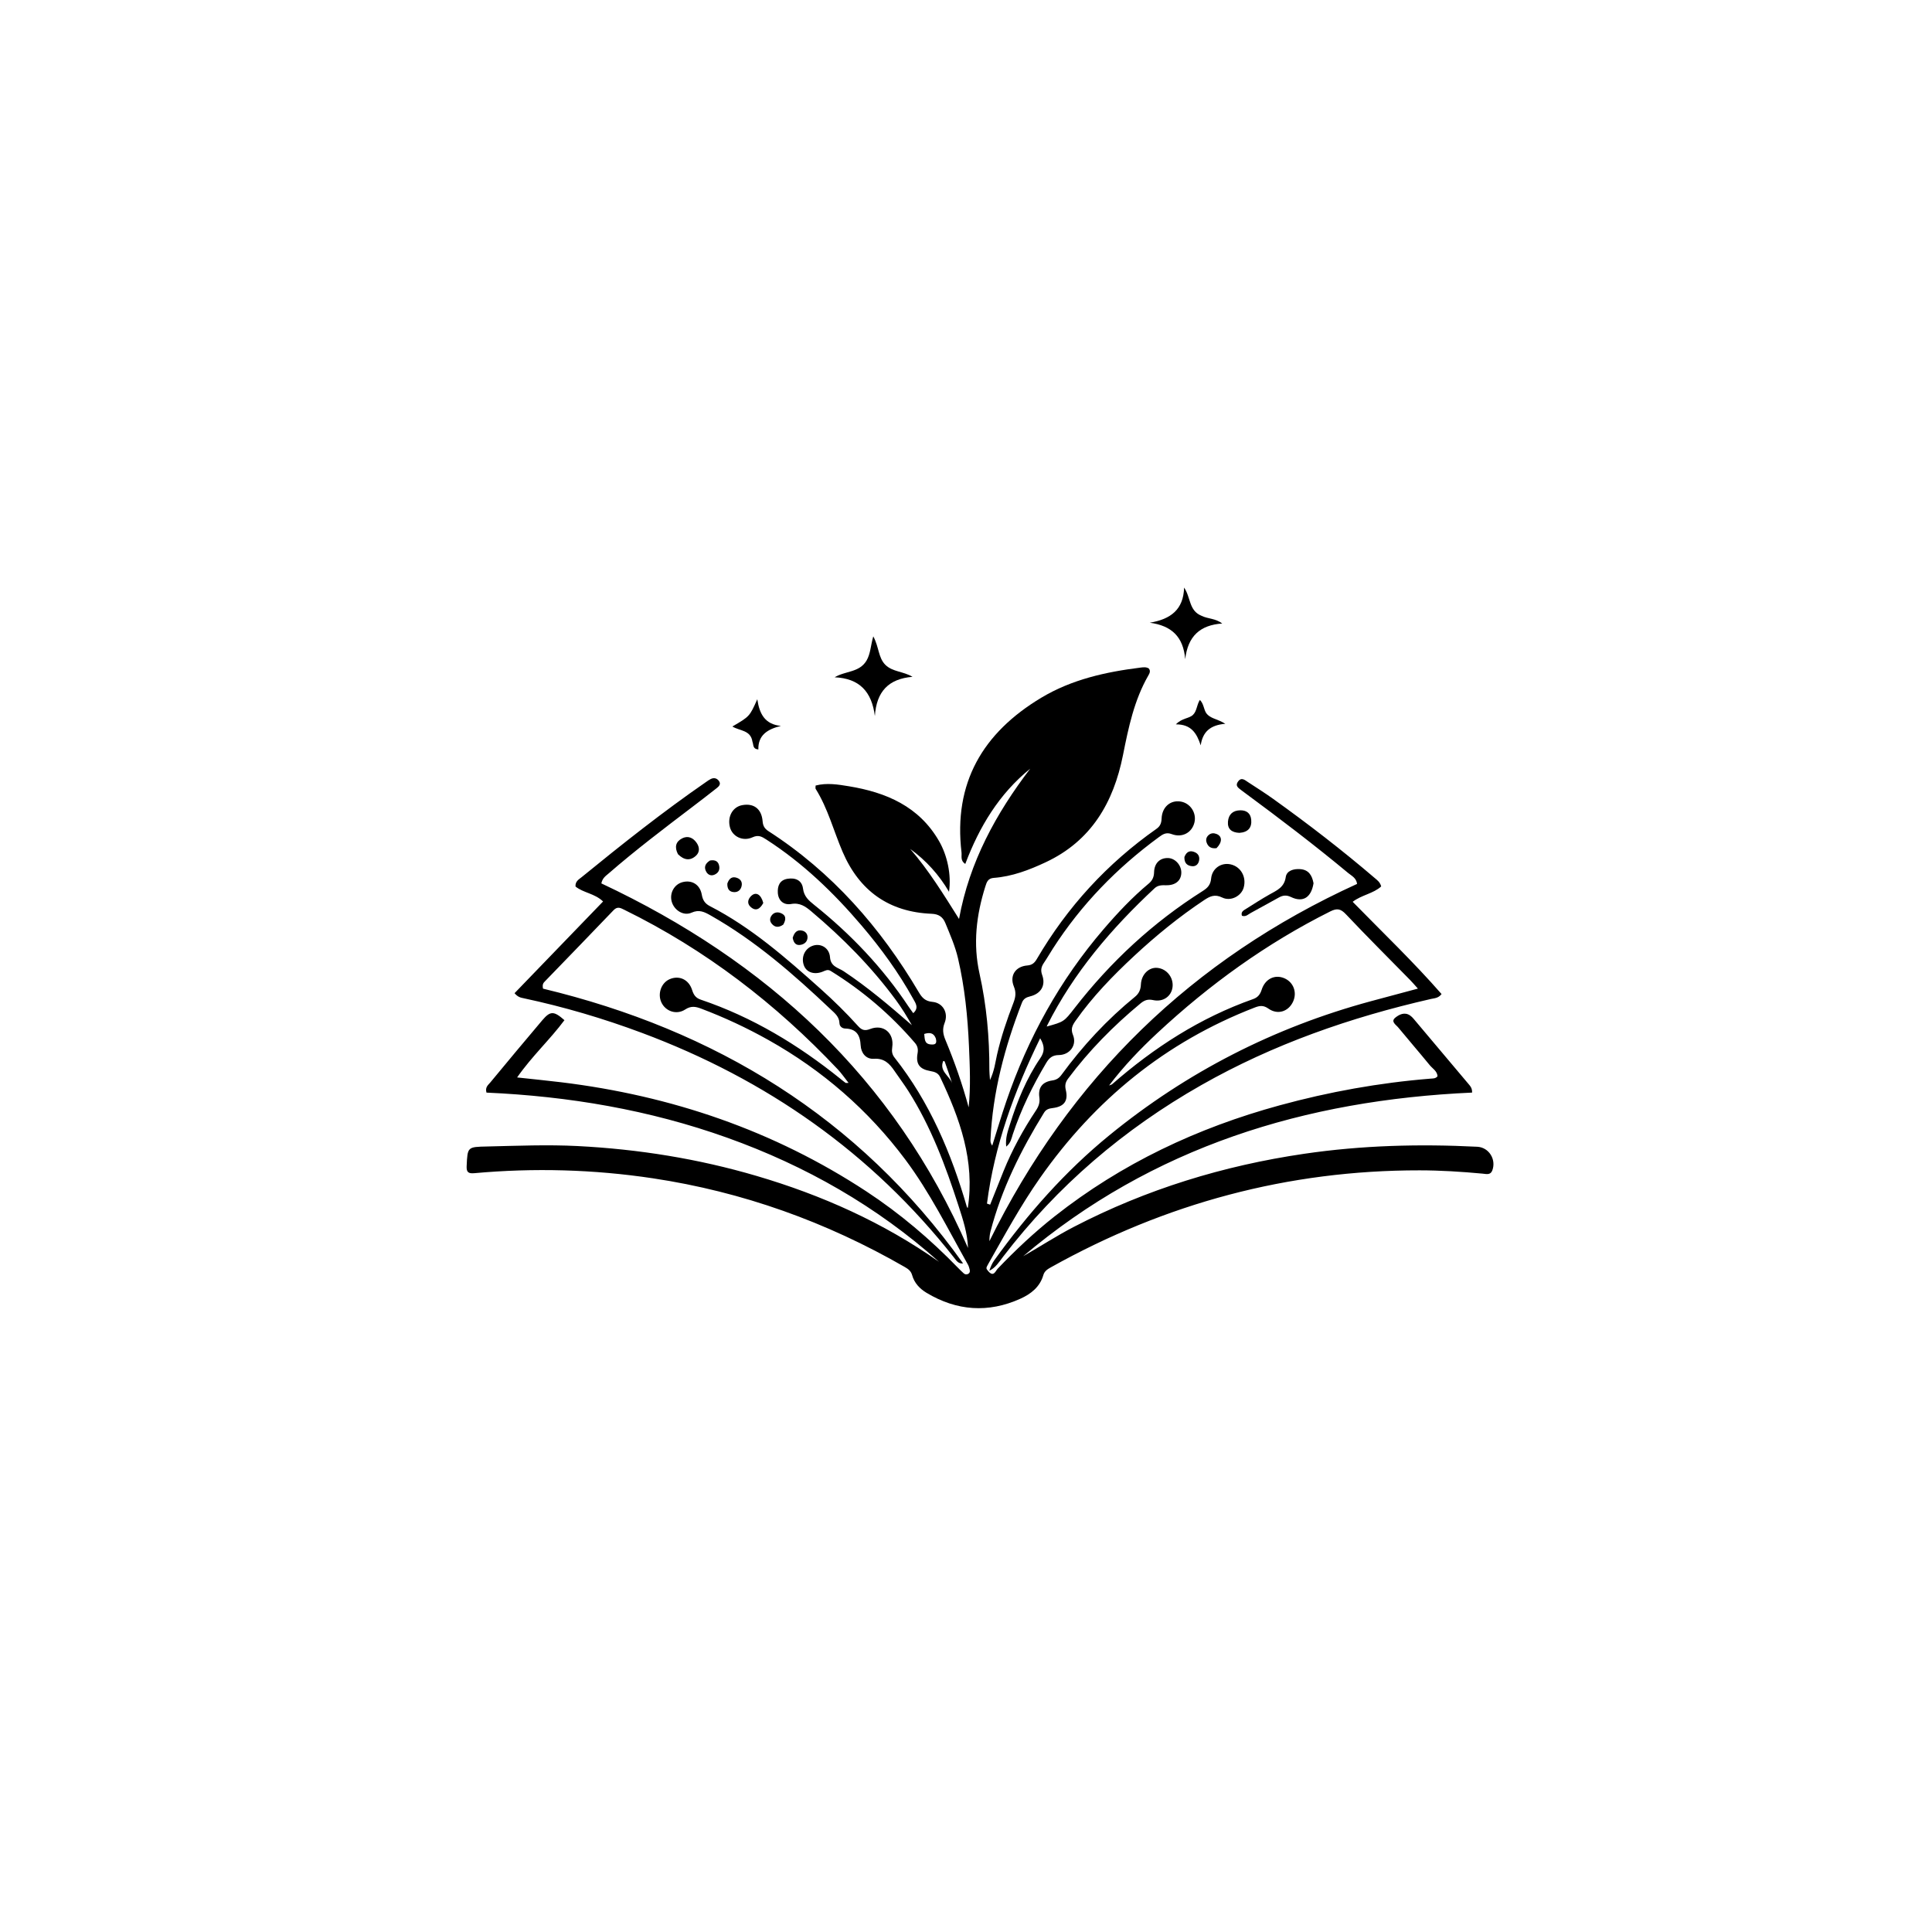<svg version="1.1" id="Layer_1" xmlns="http://www.w3.org/2000/svg" xmlns:xlink="http://www.w3.org/1999/xlink" x="0px" y="0px"
	 width="100%" viewBox="0 0 1024 1024" enable-background="new 0 0 1024 1024" xml:space="preserve">
<path fill="#000000" opacity="1" stroke="none" 
	d="
M524.017,673.977 
	C526.681,676.933 527.694,673.589 528.79,672.443 
	C538.249,662.548 548.205,653.184 558.943,644.716 
	C594.519,616.656 634.665,597.762 678.222,585.854 
	C704.437,578.687 731.085,573.889 758.188,571.702 
	C759.498,571.596 760.888,571.745 761.925,570.436 
	C761.729,567.668 759.28,566.379 757.766,564.53 
	C752.279,557.826 746.605,551.276 741.098,544.587 
	C739.879,543.107 736.938,541.463 739.581,539.342 
	C741.652,537.681 744.487,536.233 747.393,538.238 
	C748.07,538.706 748.676,539.313 749.21,539.945 
	C758.989,551.532 768.757,563.128 778.511,574.736 
	C779.353,575.737 780.287,576.733 780.247,579.093 
	C691.914,583.069 610.943,607.759 542.311,665.828 
	C551.254,660.724 559.911,655.066 569.107,650.295 
	C607.621,630.316 648.437,617.809 691.322,611.517 
	C721.78,607.049 752.314,606.251 782.979,607.804 
	C789.103,608.114 793.156,614.453 790.952,620.357 
	C789.978,622.965 787.664,622.227 785.799,622.053 
	C774.687,621.018 763.567,620.315 752.397,620.305 
	C682.753,620.241 617.751,637.773 557.042,671.673 
	C555.265,672.666 553.618,673.657 552.996,675.816 
	C551.178,682.132 546.352,685.856 540.835,688.342 
	C523.823,696.01 507.168,694.832 491.151,685.263 
	C487.473,683.066 484.616,680.042 483.434,675.808 
	C482.83,673.646 481.347,672.577 479.555,671.545 
	C437.971,647.603 393.546,631.677 346.072,624.531 
	C314.66,619.804 283.091,618.95 251.448,621.808 
	C248.369,622.086 247.184,621.404 247.332,618.141 
	C247.803,607.775 247.73,607.902 258.276,607.661 
	C274.254,607.295 290.185,606.615 306.213,607.437 
	C338.469,609.091 370.054,614.16 401.011,623.264 
	C435.602,633.437 468.13,647.971 497.701,668.788 
	C464.713,639.384 427.048,617.903 385.488,603.031 
	C344.163,588.244 301.379,581.028 257.848,579.105 
	C257.009,576.226 258.763,575.06 259.854,573.743 
	C268.994,562.708 278.148,551.684 287.419,540.759 
	C291.694,535.721 293.561,535.778 299.168,540.71 
	C291.521,551.007 281.927,559.797 274.085,571.066 
	C282.474,571.98 290.014,572.716 297.532,573.633 
	C355.789,580.741 410.009,599.163 459.24,631.497 
	C477.004,643.164 493.097,656.846 507.883,672.088 
	C508.809,673.043 509.77,673.967 510.752,674.864 
	C511.412,675.468 512.195,675.666 513.047,675.235 
	C514.18,674.663 514.18,673.685 513.894,672.664 
	C513.67,671.866 513.456,671.035 513.054,670.321 
	C502.445,651.458 492.81,631.943 479.82,614.581 
	C460.217,588.381 435.926,567.292 407.319,551.242 
	C395.812,544.785 383.91,539.227 371.572,534.575 
	C368.681,533.485 366.22,533.042 363.192,535.038 
	C358.564,538.089 352.726,536.02 350.533,531.257 
	C348.415,526.657 350.495,520.885 354.958,518.974 
	C359.939,516.841 365.047,519.104 366.823,524.688 
	C367.657,527.311 368.71,528.921 371.449,529.848 
	C398.771,539.094 423.052,553.747 445.411,571.774 
	C446.317,572.505 447.214,573.25 448.158,573.93 
	C448.353,574.07 448.736,573.95 449.749,573.95 
	C447.654,571.301 446.005,568.863 444.012,566.75 
	C411.225,532.01 373.919,503.305 330.918,482.221 
	C328.927,481.244 327.286,480.239 325.19,482.436 
	C313.113,495.096 300.898,507.623 288.746,520.211 
	C288.067,520.914 287.328,521.665 287.81,524.004 
	C378.928,545.892 455.064,592.04 510.452,669.627 
	C507.907,669.966 506.833,668.065 505.627,666.533 
	C461.913,610.978 406.199,572.088 340.239,547.448 
	C319.779,539.805 298.877,533.634 277.504,529.084 
	C276.083,528.782 274.541,528.568 272.716,526.413 
	C288.254,510.316 303.872,494.139 319.644,477.8 
	C315.195,473.5 309.149,473.241 305.033,469.867 
	C304.84,467.113 306.8,466.123 308.279,464.916 
	C329.715,447.425 351.397,430.253 374.171,414.51 
	C374.992,413.943 375.805,413.339 376.695,412.9 
	C378.435,412.039 380.027,412.446 381.096,414.007 
	C382.251,415.695 380.974,416.852 379.795,417.782 
	C375.609,421.083 371.382,424.335 367.138,427.562 
	C352.018,439.059 336.873,450.524 322.529,462.998 
	C321.032,464.299 319.289,465.388 318.726,468.216 
	C406.35,509.378 473.837,571.202 513.06,661.464 
	C512.805,653.62 510.364,646.305 508.002,639.007 
	C501.169,617.892 493.429,597.155 481.453,578.29 
	C479.134,574.636 476.51,571.177 474.077,567.594 
	C471.463,563.744 468.657,560.814 463.223,561.182 
	C458.936,561.471 456.376,558.037 456.171,554.13 
	C455.878,548.512 453.863,545.317 447.949,545.142 
	C446.299,545.093 444.974,543.934 444.931,542.304 
	C444.839,538.834 442.429,537.008 440.272,534.965 
	C420.637,516.372 400.346,498.623 376.653,485.211 
	C373.417,483.379 370.606,481.894 366.517,483.738 
	C362.254,485.661 357.268,482.395 356.017,477.857 
	C354.794,473.423 357.313,468.799 361.606,467.596 
	C366.57,466.206 371.008,468.753 371.95,474.151 
	C372.468,477.118 373.645,478.921 376.252,480.263 
	C398.265,491.585 416.644,507.786 434.922,524.117 
	C441.885,530.339 448.534,536.88 454.783,543.812 
	C456.687,545.924 458.248,546.548 461.193,545.397 
	C468.235,542.645 474.051,547.532 472.897,555.069 
	C472.559,557.272 472.827,558.902 474.158,560.588 
	C492.748,584.129 504.164,611.148 512.46,639.679 
	C512.538,639.945 512.848,640.144 512.951,640.262 
	C516.822,615.36 508.734,592.881 498.299,570.894 
	C497.224,568.63 495.336,568.08 493.077,567.682 
	C487.346,566.672 485.329,563.956 486.329,558.285 
	C486.723,556.054 486.323,554.37 484.948,552.769 
	C472.044,537.74 457.153,525.045 440.299,514.634 
	C438.696,513.644 437.568,514.38 436.152,514.957 
	C431.585,516.819 427.421,515.385 426.067,511.661 
	C424.45,507.212 426.664,502.537 431.032,501.179 
	C435.153,499.898 439.571,502.419 439.923,507.368 
	C440.28,512.387 444.333,512.902 447.113,514.745 
	C459.918,523.237 471.545,533.127 483.321,543.373 
	C481.981,541.107 480.695,538.805 479.284,536.584 
	C477.855,534.335 476.372,532.113 474.792,529.969 
	C461.867,512.432 446.649,497.076 430.029,483.066 
	C426.974,480.49 423.975,478.314 419.334,479.135 
	C415.385,479.835 412.509,477.368 412.259,473.181 
	C412.048,469.637 413.195,466.468 417.369,465.777 
	C421.583,465.081 425.049,466.572 425.609,470.938 
	C426.142,475.106 428.563,477.233 431.484,479.567 
	C450.876,495.059 467.83,512.838 481.591,533.569 
	C482.313,534.657 483.108,535.697 484.043,537.001 
	C487.179,534.193 485.294,531.723 484.003,529.392 
	C476.305,515.488 466.997,502.702 456.715,490.621 
	C441.849,473.155 425.452,457.368 406.064,444.897 
	C403.788,443.432 401.976,442.35 398.85,443.785 
	C393.63,446.181 388.089,443.29 386.859,438.369 
	C385.466,432.795 388.336,427.683 393.385,426.745 
	C399.523,425.605 403.676,428.714 404.197,435.281 
	C404.393,437.742 405.271,439.22 407.271,440.51 
	C441.032,462.279 466.72,491.609 487.008,525.949 
	C488.719,528.846 490.435,530.676 494.223,531.014 
	C499.76,531.507 502.795,536.82 500.673,542.164 
	C499.343,545.515 499.859,548.228 501.109,551.221 
	C505.96,562.839 510.09,574.714 513.407,586.904 
	C514.529,576.027 514.039,565.229 513.573,554.47 
	C512.897,538.845 511.33,523.289 507.777,507.991 
	C506.259,501.454 503.573,495.374 501.047,489.217 
	C499.699,485.933 497.472,484.47 493.774,484.321 
	C471.178,483.413 455.516,472.188 446.642,451.593 
	C441.841,440.452 438.845,428.541 432.322,418.128 
	C432.107,417.785 432.295,417.188 432.295,416.351 
	C438.208,414.812 444.122,415.779 449.926,416.732 
	C469.702,419.98 487.081,427.38 497.689,445.748 
	C502.115,453.413 504.304,463.644 502.992,472.663 
	C497.692,463.633 490.848,456.065 482.416,449.946 
	C492.269,461.298 500.111,474.036 508.307,487.069 
	C513.787,456.876 527.903,431.203 546.03,407.422 
	C529.589,420.743 519.081,438.145 511.615,457.915 
	C508.9,456.145 509.854,453.764 509.625,451.833 
	C505.262,414.991 520.868,388.407 551.905,369.807 
	C568.111,360.094 586.082,356.135 604.54,353.833 
	C605.986,353.653 607.534,353.451 608.887,354.306 
	C609.972,355.656 609.282,356.905 608.636,358.029 
	C601.121,371.113 598.109,385.634 595.216,400.175 
	C590.203,425.373 578.397,445.683 554.26,457.004 
	C545.507,461.109 536.459,464.575 526.671,465.304 
	C523.624,465.531 522.978,467.537 522.247,469.858 
	C517.475,485.013 515.64,500.21 519.172,516.06 
	C522.904,532.808 524.449,549.897 524.38,567.094 
	C524.375,568.507 524.549,569.92 524.713,572.459 
	C527.076,567.448 527.51,563.142 528.446,559.015 
	C530.588,549.566 533.707,540.445 537.169,531.433 
	C538.286,528.526 538.667,526.019 537.372,522.879 
	C534.988,517.099 538.222,512.211 544.52,511.715 
	C547.102,511.511 548.382,510.273 549.533,508.306 
	C565.682,480.712 586.8,457.67 612.967,439.29 
	C614.973,437.881 615.575,436.219 615.67,433.837 
	C615.911,427.761 620.297,423.978 625.711,424.825 
	C630.878,425.634 634.309,430.822 633.072,435.955 
	C631.784,441.299 626.597,444.205 621.035,442.095 
	C618.064,440.967 616.267,442.206 614.261,443.676 
	C591.998,459.989 573.046,479.457 558.088,502.72 
	C556.466,505.243 554.977,507.854 553.292,510.332 
	C551.893,512.387 551.446,514.241 552.382,516.805 
	C554.356,522.21 551.799,526.677 545.989,528.093 
	C543.802,528.626 542.434,529.422 541.619,531.522 
	C532.533,554.925 526.133,578.939 524.966,604.154 
	C524.922,605.108 525.047,606.07 525.908,607.206 
	C528.385,599.37 530.708,591.481 533.368,583.708 
	C544.872,550.09 561.745,519.475 584.947,492.472 
	C592.334,483.874 600.09,475.605 608.827,468.331 
	C610.755,466.726 611.621,464.896 611.687,462.313 
	C611.812,457.476 614.777,454.671 619.089,454.781 
	C622.838,454.878 626.15,458.51 626.122,462.497 
	C626.094,466.712 623.047,469.323 617.988,469.2 
	C615.76,469.145 613.726,469.143 611.948,470.8 
	C589.128,492.077 569.064,515.506 554.963,543.604 
	C554.89,543.75 554.866,543.919 554.819,544.078 
	C563.938,541.552 563.931,541.547 569.56,534.299 
	C588.643,509.731 611.137,488.888 637.463,472.256 
	C639.992,470.659 641.602,469.03 641.915,465.687 
	C642.426,460.245 647.276,457.033 652.225,458.126 
	C657.704,459.336 660.803,464.898 659.147,470.552 
	C657.864,474.932 652.307,477.918 647.79,475.705 
	C643.863,473.781 641.248,475.064 638.234,477.068 
	C625.015,485.857 612.755,495.858 601.15,506.647 
	C589.813,517.188 579.053,528.279 570.096,541.002 
	C568.38,543.439 567.38,545.328 568.712,548.587 
	C570.882,553.899 567.066,559.133 561.183,559.203 
	C557.822,559.243 556.114,560.689 554.525,563.356 
	C547.337,575.419 541.201,587.946 536.772,601.301 
	C536.086,603.369 535.767,605.8 533.311,607.732 
	C532.792,603.143 534.197,599.392 535.339,595.77 
	C539.208,583.503 544.047,571.601 551.333,560.915 
	C553.592,557.603 553.94,554.707 551.313,550.294 
	C537.426,578.691 527.063,607.291 523.115,637.922 
	C523.675,638.114 524.235,638.307 524.795,638.5 
	C527.16,632.569 529.496,626.627 531.894,620.71 
	C536.479,609.397 542.315,598.741 549.066,588.589 
	C550.502,586.43 551.257,584.431 550.877,581.661 
	C550.148,576.361 552.5,573.419 557.756,572.661 
	C559.967,572.342 561.363,571.385 562.618,569.669 
	C573.887,554.262 586.786,540.381 601.587,528.299 
	C603.661,526.606 604.577,524.554 604.697,521.822 
	C604.932,516.441 608.954,512.56 613.431,512.993 
	C618.418,513.476 622.098,518.162 621.466,523.225 
	C620.868,528.022 616.502,531.248 611.189,530.074 
	C608.319,529.44 606.504,530.17 604.458,531.866 
	C590.164,543.721 577.195,556.83 566.077,571.743 
	C564.659,573.644 564.34,575.347 564.902,577.726 
	C566.272,583.531 564.005,586.549 557.981,587.285 
	C556.032,587.523 554.478,587.936 553.385,589.707 
	C541.172,609.498 530.855,630.141 524.964,652.776 
	C524.549,654.368 524.411,656.031 524.416,657.845 
	C566.907,571.534 631.814,508.346 719.283,468.493 
	C718.876,465.285 716.36,464.211 714.536,462.695 
	C696.719,447.882 678.282,433.866 659.643,420.111 
	C659.24,419.814 658.817,419.542 658.439,419.217 
	C656.874,417.872 654.257,416.82 656.271,414.126 
	C658.024,411.779 659.834,413.469 661.465,414.536 
	C665.927,417.454 670.445,420.299 674.778,423.401 
	C693.348,436.695 711.418,450.638 728.777,465.488 
	C730.029,466.559 731.435,467.531 732.058,469.818 
	C727.915,473.646 721.723,474.296 716.948,477.974 
	C732.894,494.276 749.211,509.879 764.052,526.864 
	C762.373,529.102 760.275,529.051 758.395,529.481 
	C715.789,539.212 674.883,553.445 636.744,575.113 
	C595.652,598.457 560.44,628.547 531.659,666.098 
	C529.55,668.849 527.717,671.908 524.346,673.54 
	C525.017,671.557 525.773,669.672 526.925,668.072 
	C544.613,643.498 564.478,620.901 587.996,601.706 
	C629.106,568.15 675.341,544.538 726.559,530.676 
	C734.66,528.483 742.771,526.326 751.522,523.98 
	C749.745,522.019 748.576,520.637 747.312,519.347 
	C735.999,507.806 724.528,496.415 713.445,484.658 
	C710.63,481.672 708.738,481.235 705.059,483.075 
	C671.263,499.978 640.993,521.864 613.409,547.545 
	C604.344,555.984 595.759,564.925 587.83,575.328 
	C588.814,574.946 589.169,574.902 589.391,574.708 
	C611.662,555.22 636.151,539.406 664.217,529.518 
	C666.603,528.677 667.902,527.123 668.686,524.635 
	C670.521,518.816 675.668,516.332 680.716,518.486 
	C685.623,520.579 687.636,526.096 685.291,531.021 
	C682.837,536.174 677.168,538.028 672.297,534.589 
	C669.632,532.707 667.671,532.993 665.03,534.014 
	C617.751,552.288 580.333,582.93 551.304,624.23 
	C541.03,638.847 532.532,654.503 523.752,670.002 
	C522.47,672.263 522.542,672.304 524.017,673.977 
M495.991,550.342 
	C494.855,547.388 492.741,547.106 489.849,548.023 
	C490.205,550.612 489.8,553.334 493.413,553.582 
	C495.242,553.708 496.871,553.572 495.991,550.342 
M500.735,562.706 
	C500.615,562.596 500.511,562.443 500.368,562.387 
	C500.234,562.334 499.945,562.333 499.92,562.392 
	C497.688,567.723 503.28,570.19 504.671,574.233 
	C503.454,570.568 502.238,566.904 500.735,562.706 
z"/>
<path fill="#000000" opacity="1" stroke="none" 
	d="
M459.274,350.136 
	C461.447,346.386 461.414,342.294 462.854,337.283 
	C465.937,342.956 465.479,348.639 469.284,352.391 
	C473.108,356.162 478.759,355.785 483.647,358.724 
	C471.043,359.778 464.555,366.421 463.701,379.518 
	C462.033,366.467 455.438,359.553 442.382,358.973 
	C448.146,355.507 455.445,356.54 459.274,350.136 
z"/>
<path fill="#000000" opacity="1" stroke="none" 
	d="
M636.798,326.366 
	C640.316,328.117 644.185,327.671 647.798,330.479 
	C636.127,331.268 629.574,337.155 628.187,349.386 
	C627.184,337.467 620.966,331.614 609.402,330.055 
	C620.452,328.199 627.273,323.147 627.597,311.424 
	C631.176,316.629 630.066,323.651 636.798,326.366 
z"/>
<path fill="#000000" opacity="1" stroke="none" 
	d="
M696.199,468.136 
	C694.987,475.762 690.577,478.475 684.269,475.452 
	C681.786,474.262 679.922,474.519 677.772,475.723 
	C672.842,478.483 667.889,481.203 662.922,483.897 
	C661.534,484.65 660.335,486.078 658.245,485.364 
	C657.539,483.255 659.209,482.486 660.518,481.659 
	C664.593,479.087 668.651,476.477 672.846,474.111 
	C676.724,471.924 680.676,470.382 681.473,464.865 
	C681.962,461.481 685.588,460.421 689.068,460.653 
	C693.501,460.947 695.396,463.771 696.199,468.136 
z"/>
<path fill="#000000" opacity="1" stroke="none" 
	d="
M398.81,393.127 
	C397.903,386.827 391.966,387.454 388.179,385.054 
	C397.311,379.735 397.311,379.735 401.383,370.609 
	C402.548,378.562 405.509,383.912 413.905,384.75 
	C406.759,386.492 401.766,389.638 401.942,397.221 
	C398.848,396.995 399.489,394.826 398.81,393.127 
z"/>
<path fill="#000000" opacity="1" stroke="none" 
	d="
M639.182,377.75 
	C641.354,380.979 645.123,380.897 649.457,383.617 
	C641.339,384.312 637.458,387.942 636.395,395.047 
	C634.335,388.76 631.445,383.865 623.243,383.926 
	C626.646,380.433 630.15,380.963 632.307,378.885 
	C634.404,376.865 634.223,373.723 635.955,370.96 
	C637.997,373.041 637.915,375.528 639.182,377.75 
z"/>
<path fill="#000000" opacity="1" stroke="none" 
	d="
M656.919,441.432 
	C652.737,441.267 650.522,439.343 650.843,435.479 
	C651.161,431.653 653.431,429.511 657.435,429.479 
	C660.818,429.452 662.854,431.185 663.168,434.437 
	C663.567,438.569 661.628,441.088 656.919,441.432 
z"/>
<path fill="#000000" opacity="1" stroke="none" 
	d="
M359.331,452.738 
	C357.418,449.012 358.15,446.104 361.466,444.384 
	C364.57,442.774 367.334,443.958 369.252,446.754 
	C370.833,449.058 370.948,451.655 368.841,453.58 
	C365.744,456.41 362.507,455.887 359.331,452.738 
z"/>
<path fill="#000000" opacity="1" stroke="none" 
	d="
M644.778,449.539 
	C641.959,449.893 640.307,448.835 639.518,446.523 
	C638.989,444.972 639.431,443.596 640.652,442.547 
	C641.891,441.482 643.37,441.455 644.807,442.031 
	C647.823,443.24 647.946,446.314 644.778,449.539 
z"/>
<path fill="#000000" opacity="1" stroke="none" 
	d="
M404.555,478.594 
	C402.77,481.985 400.424,483.158 397.685,480.531 
	C395.849,478.77 396.42,476.484 398.215,474.812 
	C400.664,472.53 403.353,473.997 404.555,478.594 
z"/>
<path fill="#000000" opacity="1" stroke="none" 
	d="
M627.759,454.233 
	C628.953,451.124 630.986,450.606 633.45,451.766 
	C635.317,452.645 635.969,454.358 635.488,456.331 
	C635.052,458.126 633.776,459.252 631.903,459.108 
	C629.259,458.904 627.642,457.496 627.759,454.233 
z"/>
<path fill="#000000" opacity="1" stroke="none" 
	d="
M385.51,468.261 
	C386.478,465.504 388.096,464.377 390.616,465.284 
	C392.567,465.987 393.522,467.506 393.075,469.596 
	C392.646,471.609 391.237,472.873 389.221,472.846 
	C386.639,472.812 385.36,471.232 385.51,468.261 
z"/>
<path fill="#000000" opacity="1" stroke="none" 
	d="
M420.148,497.086 
	C420.986,494.245 422.447,492.568 425.265,493.272 
	C426.997,493.706 428.096,495.078 428.003,496.937 
	C427.9,498.985 426.58,500.282 424.655,500.73 
	C422.004,501.347 420.656,499.901 420.148,497.086 
z"/>
<path fill="#000000" opacity="1" stroke="none" 
	d="
M376.318,456.08 
	C379.303,455.563 380.863,456.678 381.232,459.261 
	C381.526,461.321 380.54,462.789 378.687,463.6 
	C376.888,464.387 375.306,463.692 374.401,462.175 
	C373.002,459.829 373.624,457.751 376.318,456.08 
z"/>
<path fill="#000000" opacity="1" stroke="none" 
	d="
M415.132,490.074 
	C412.729,491.75 410.74,491.569 409.097,489.66 
	C407.876,488.24 407.902,486.616 409.055,485.117 
	C410.214,483.611 411.937,483.294 413.537,483.842 
	C416.637,484.904 416.835,487.147 415.132,490.074 
z"/>
</svg>